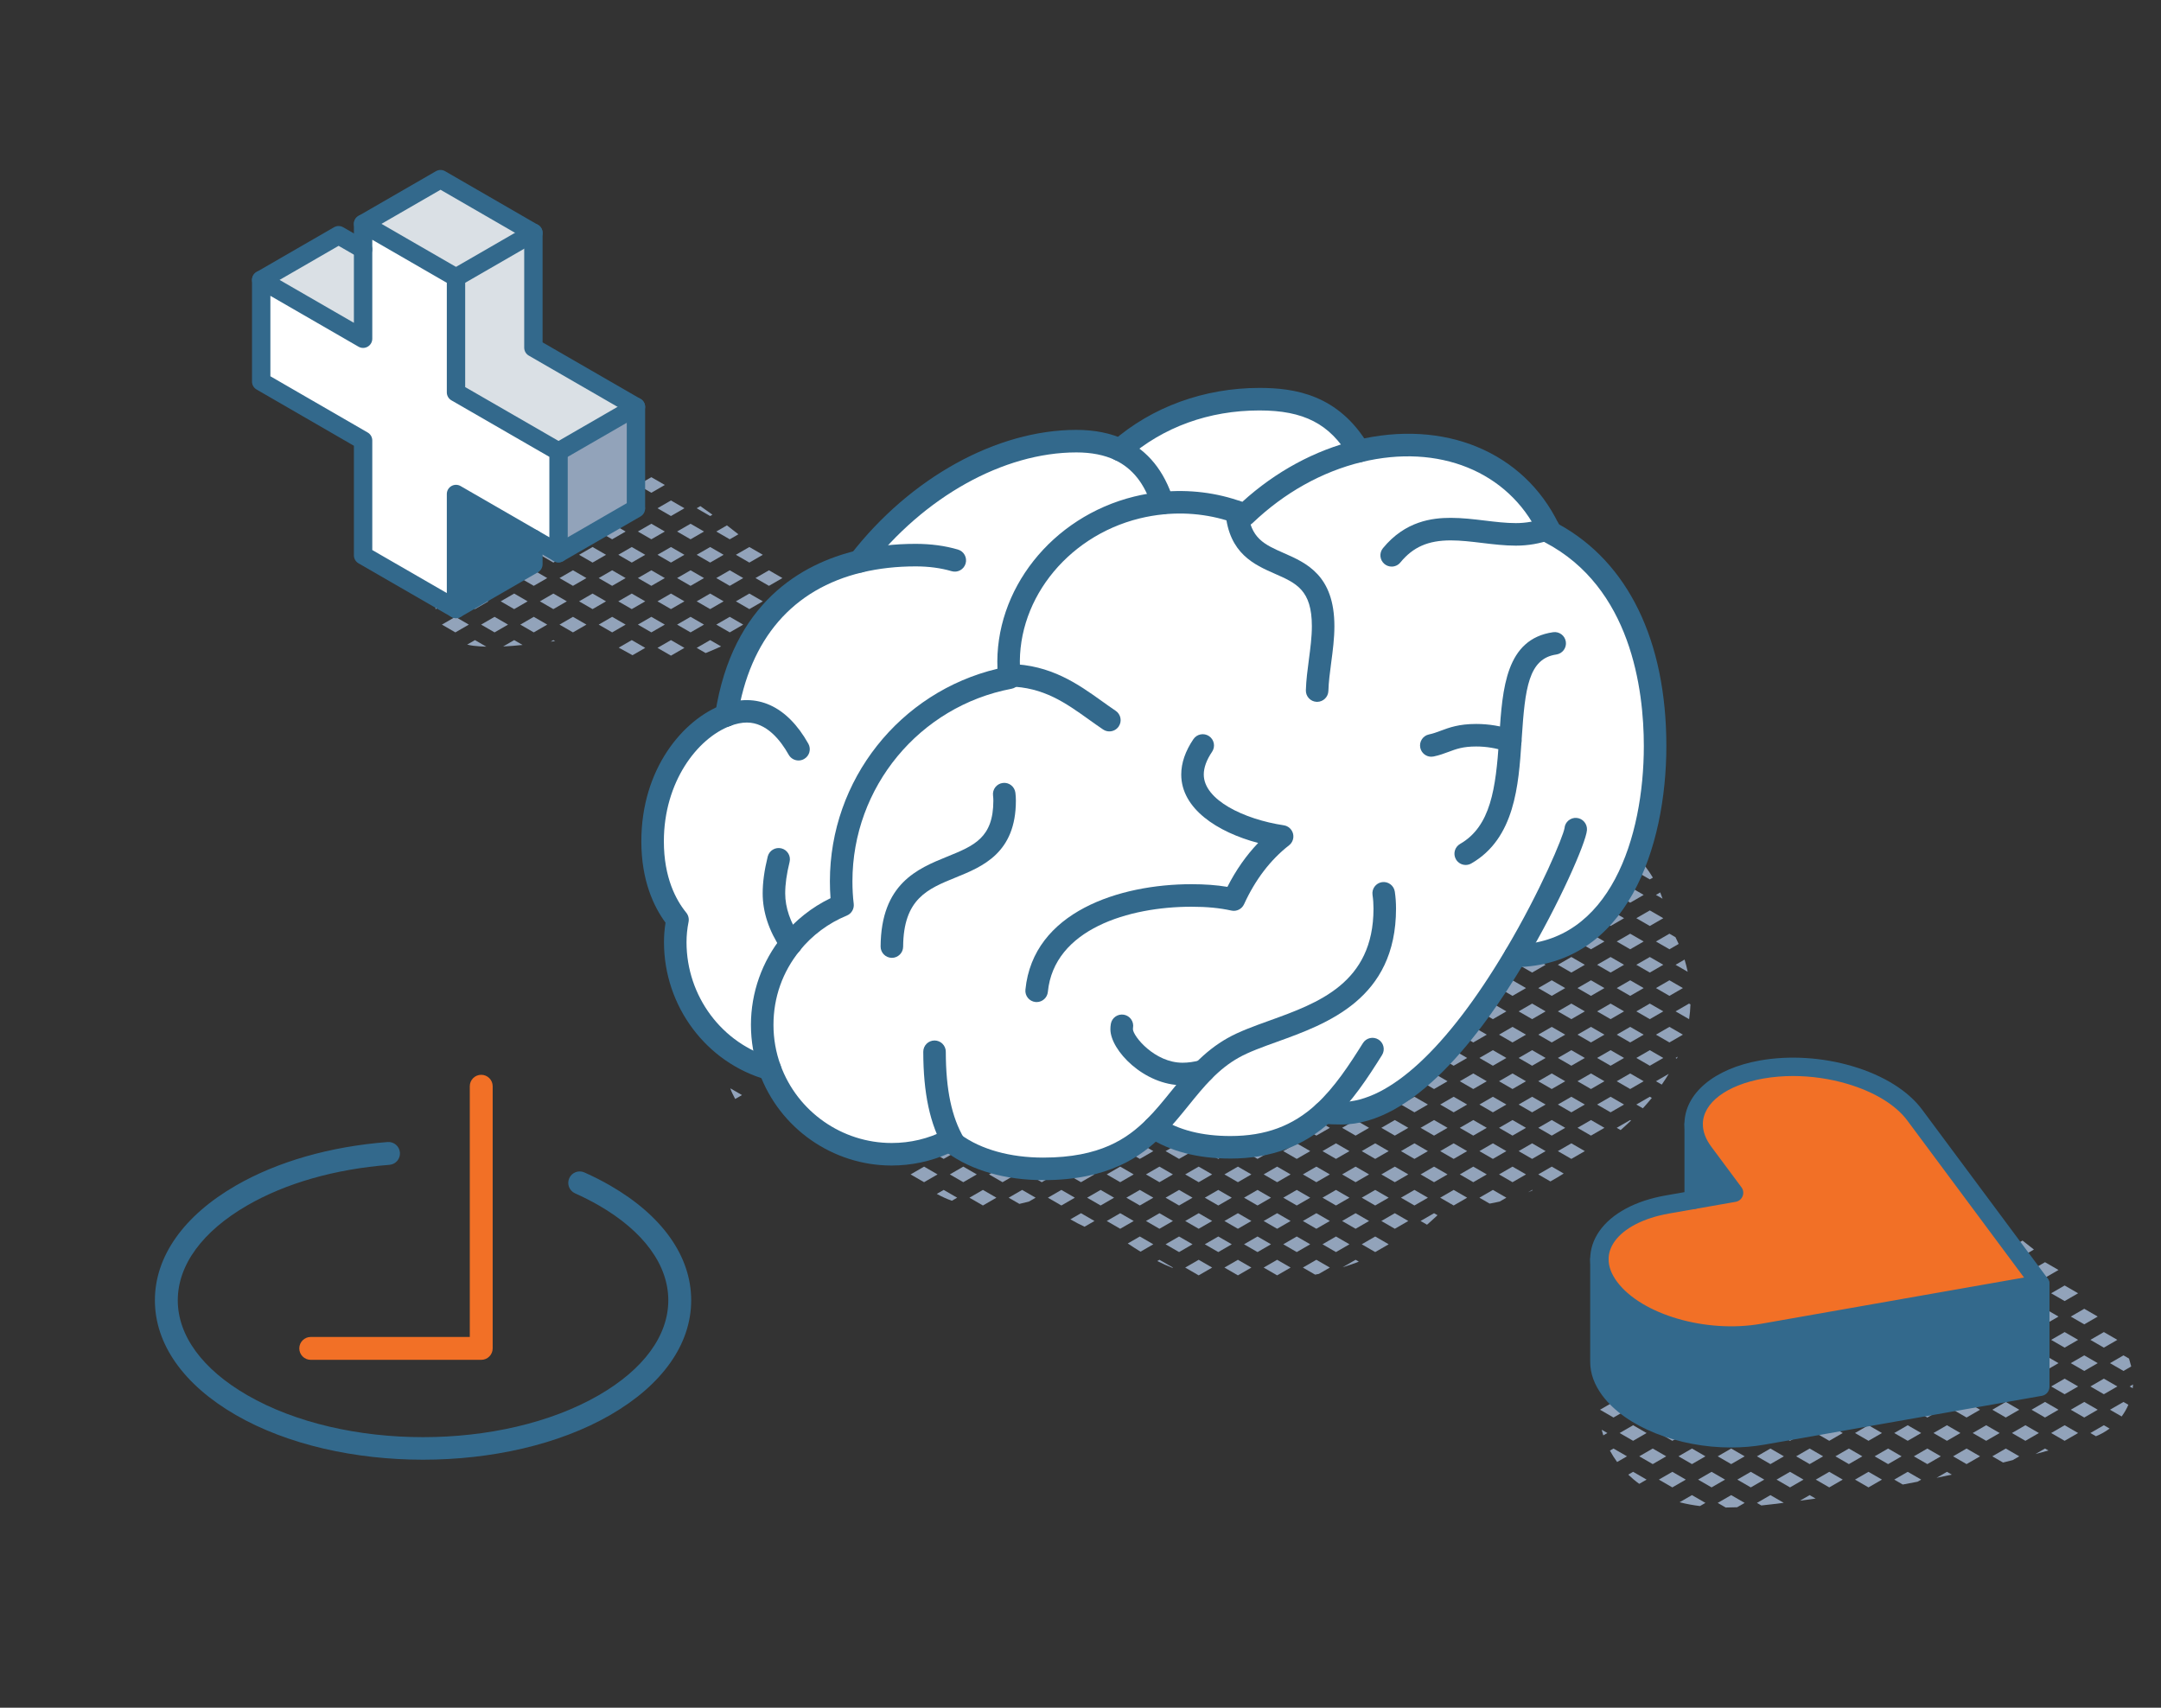 <?xml version="1.0" encoding="UTF-8"?>
<svg id="Layer_1" xmlns="http://www.w3.org/2000/svg" version="1.1" viewBox="0 0 705.109 557.229">
  <rect x="0" y="0" width="705.109" height="557.229" fill="#333333" stroke="none"/>
  <!-- Generator: Adobe Illustrator 29.0.1, SVG Export Plug-In . SVG Version: 2.1.0 Build 192)  -->
  <defs>
    <style>
      .st0 {
        fill: #f27026;
      }

      .st1 {
        fill: #fff;
      }

      .st2 {
        fill: #92a3ba;
      }

      .st3 {
        fill: #dae0e5;
      }

      .st4 {
        fill: #33698c;
      }
    </style>
  </defs>
  <g>
    <path class="st4" d="M138.032,476.299c-22.129.002-44.248-4.862-61.093-14.587-17.024-9.829-26.399-23.12-26.399-37.427s9.376-27.601,26.4-37.429c13.566-7.831,30.697-12.747,49.542-14.215,2.052-.146,3.852,1.377,4.012,3.432.16,2.055-1.376,3.852-3.432,4.012-17.74,1.383-33.781,5.961-46.387,13.24-14.616,8.438-22.666,19.433-22.666,30.961s8.049,22.521,22.665,30.959c31.626,18.264,83.089,18.264,114.72,0,14.616-8.438,22.666-19.433,22.666-30.961s-8.049-22.521-22.665-30.959c-2.432-1.404-5.043-2.732-7.764-3.946-1.882-.84-2.729-3.047-1.888-4.93.841-1.883,3.047-2.73,4.932-1.888,2.955,1.318,5.799,2.763,8.454,4.296,17.024,9.829,26.399,23.12,26.399,37.427s-9.376,27.601-26.4,37.429c-16.842,9.723-38.972,14.585-61.094,14.587Z"/>
    <path class="st0" d="M157.019,443.714h-55.631c-2.062,0-3.734-1.673-3.734-3.734s1.671-3.734,3.734-3.734h51.898v-81.809c0-2.061,1.671-3.734,3.734-3.734s3.734,1.672,3.734,3.734v85.543c0,2.061-1.672,3.734-3.734,3.734Z"/>
  </g>
  <g>
    <path class="st2" d="M252.896,196.214l2.778,1.605c1.111-1.263,1.914-2.516,2.322-3.735l-.704-.406-4.396,2.538v-.002Z"/>
    <polygon class="st2" points="248.9 181.027 244.503 178.489 240.107 181.027 244.503 183.565 248.9 181.027"/>
    <polygon class="st2" points="248.9 196.214 244.503 193.676 240.107 196.214 244.503 198.752 248.9 196.214"/>
    <polygon class="st2" points="246.501 188.621 250.898 191.158 255.294 188.621 250.898 186.083 246.501 188.621"/>
    <path class="st2" d="M251.507,201.622l-.61-.352-4.396,2.538,1.011.584c1.425-.907,2.774-1.835,3.995-2.77Z"/>
    <path class="st2" d="M231.713,168.377l.749-.432c-1.247-.899-2.566-1.837-3.941-2.802l-1.205.695,4.396,2.538h0Z"/>
    <polygon class="st2" points="227.317 181.027 231.713 183.565 236.11 181.027 231.713 178.489 227.317 181.027"/>
    <path class="st2" d="M240.934,174.34c-1.015-.825-2.274-1.805-3.745-2.914l-3.477,2.008,4.396,2.538,2.826-1.633h0Z"/>
    <polygon class="st2" points="236.11 196.214 231.713 193.676 227.317 196.214 231.713 198.752 236.11 196.214"/>
    <polygon class="st2" points="242.505 188.621 238.108 186.083 233.712 188.621 238.108 191.158 242.505 188.621"/>
    <path class="st2" d="M235.283,210.926l-3.569-2.062-4.396,2.538,2.926,1.689c1.637-.661,3.329-1.387,5.04-2.166v.002Z"/>
    <polygon class="st2" points="242.505 203.808 238.108 201.27 233.712 203.808 238.108 206.346 242.505 203.808"/>
    <polygon class="st2" points="218.924 168.377 223.32 165.839 218.924 163.301 214.528 165.839 218.924 168.377"/>
    <polygon class="st2" points="214.528 181.027 218.924 183.565 223.32 181.027 218.924 178.489 214.528 181.027"/>
    <polygon class="st2" points="220.922 173.433 225.319 175.971 229.715 173.433 225.319 170.895 220.922 173.433"/>
    <polygon class="st2" points="214.528 196.214 218.924 198.752 223.32 196.214 218.924 193.676 214.528 196.214"/>
    <polygon class="st2" points="220.922 188.621 225.319 191.158 229.715 188.621 225.319 186.083 220.922 188.621"/>
    <polygon class="st2" points="214.528 211.402 218.924 213.94 223.32 211.402 218.924 208.864 214.528 211.402"/>
    <polygon class="st2" points="229.715 203.808 225.319 201.27 220.922 203.808 225.319 206.346 229.715 203.808"/>
    <path class="st2" d="M206.134,153.189l2.256-1.303c-1.459-.891-2.902-1.757-4.318-2.584l-2.334,1.347,4.396,2.538v.002Z"/>
    <polygon class="st2" points="201.738 165.839 206.134 168.377 210.531 165.839 206.134 163.301 201.738 165.839"/>
    <polygon class="st2" points="212.529 160.783 216.926 158.245 212.529 155.707 208.133 158.245 212.529 160.783"/>
    <polygon class="st2" points="201.738 181.027 206.134 183.565 210.531 181.027 206.134 178.489 201.738 181.027"/>
    <polygon class="st2" points="208.133 173.433 212.529 175.971 216.926 173.433 212.529 170.895 208.133 173.433"/>
    <polygon class="st2" points="201.738 196.214 206.134 198.752 210.531 196.214 206.134 193.676 201.738 196.214"/>
    <polygon class="st2" points="208.133 188.621 212.529 191.158 216.926 188.621 212.529 186.083 208.133 188.621"/>
    <path class="st2" d="M212.529,216.458l.026.014-.026-.014Z"/>
    <path class="st2" d="M206.134,208.864l-4.258,2.458c1.511.799,3.001,1.663,4.506,2.476l4.149-2.396-4.396-2.538h0Z"/>
    <polygon class="st2" points="212.529 201.27 208.133 203.808 212.529 206.346 216.926 203.808 212.529 201.27"/>
    <polygon class="st2" points="188.949 150.651 193.345 153.189 197.741 150.651 193.345 148.114 188.949 150.651"/>
    <polygon class="st2" points="188.949 165.839 193.345 168.377 197.741 165.839 193.345 163.301 188.949 165.839"/>
    <polygon class="st2" points="195.343 158.245 199.74 160.783 204.136 158.245 199.74 155.707 195.343 158.245"/>
    <polygon class="st2" points="188.949 181.027 193.345 183.565 197.741 181.027 193.345 178.489 188.949 181.027"/>
    <polygon class="st2" points="195.343 173.433 199.74 175.971 204.136 173.433 199.74 170.895 195.343 173.433"/>
    <polygon class="st2" points="188.949 196.214 193.345 198.752 197.741 196.214 193.345 193.676 188.949 196.214"/>
    <polygon class="st2" points="195.343 188.621 199.74 191.158 204.136 188.621 199.74 186.083 195.343 188.621"/>
    <polygon class="st2" points="195.343 203.808 199.74 206.346 204.136 203.808 199.74 201.27 195.343 203.808"/>
    <polygon class="st2" points="176.159 150.651 180.555 153.189 184.952 150.651 180.555 148.114 176.159 150.651"/>
    <path class="st2" d="M182.554,143.058l4.396,2.538,4.396-2.538-1.966-1.135c-1.221-.444-2.316-.763-3.249-.931l-3.579,2.066h.002Z"/>
    <polygon class="st2" points="176.159 165.839 180.555 168.377 184.952 165.839 180.555 163.301 176.159 165.839"/>
    <polygon class="st2" points="182.554 158.245 186.95 160.783 191.346 158.245 186.95 155.707 182.554 158.245"/>
    <polygon class="st2" points="176.159 181.027 180.555 183.565 184.952 181.027 180.555 178.489 176.159 181.027"/>
    <polygon class="st2" points="182.554 173.433 186.95 175.971 191.346 173.433 186.95 170.895 182.554 173.433"/>
    <polygon class="st2" points="176.159 196.214 180.555 198.752 184.952 196.214 180.555 193.676 176.159 196.214"/>
    <polygon class="st2" points="182.554 188.621 186.95 191.158 191.346 188.621 186.95 186.083 182.554 188.621"/>
    <path class="st2" d="M179.696,209.36c.48-.058.953-.112,1.429-.168l-.57-.328-.859.496h0Z"/>
    <polygon class="st2" points="182.554 203.808 186.95 206.346 191.346 203.808 186.95 201.27 182.554 203.808"/>
    <polygon class="st2" points="163.369 150.651 167.766 153.189 172.162 150.651 167.766 148.114 163.369 150.651"/>
    <path class="st2" d="M171.725,144.191l2.436,1.407,4.396-2.538-.907-.524c-1.933.462-3.927,1.009-5.925,1.657v-.002Z"/>
    <polygon class="st2" points="163.369 165.839 167.766 168.377 172.162 165.839 167.766 163.301 163.369 165.839"/>
    <polygon class="st2" points="169.764 158.245 174.161 160.783 178.557 158.245 174.161 155.707 169.764 158.245"/>
    <polygon class="st2" points="163.369 181.027 167.766 183.565 172.162 181.027 167.766 178.489 163.369 181.027"/>
    <polygon class="st2" points="169.764 173.433 174.161 175.971 178.557 173.433 174.161 170.895 169.764 173.433"/>
    <polygon class="st2" points="163.369 196.214 167.766 198.752 172.162 196.214 167.766 193.676 163.369 196.214"/>
    <polygon class="st2" points="169.764 188.621 174.161 191.158 178.557 188.621 174.161 186.083 169.764 188.621"/>
    <path class="st2" d="M167.766,208.864l-3.603,2.08c2.106-.102,4.227-.276,6.347-.498l-2.744-1.583Z"/>
    <polygon class="st2" points="169.764 203.808 174.161 206.346 178.557 203.808 174.161 201.27 169.764 203.808"/>
    <path class="st2" d="M156.537,152.288l2.836-1.637-.458-.264c-.829.6-1.629,1.227-2.378,1.9Z"/>
    <polygon class="st2" points="154.976 168.377 159.373 165.839 154.976 163.301 150.58 165.839 154.976 168.377"/>
    <polygon class="st2" points="156.975 158.245 161.371 160.783 165.767 158.245 161.371 155.707 156.975 158.245"/>
    <polygon class="st2" points="150.58 181.027 154.976 183.565 159.373 181.027 154.976 178.489 150.58 181.027"/>
    <polygon class="st2" points="156.975 173.433 161.371 175.971 165.767 173.433 161.371 170.895 156.975 173.433"/>
    <polygon class="st2" points="154.976 198.752 159.373 196.214 154.976 193.676 150.58 196.214 154.976 198.752"/>
    <polygon class="st2" points="156.975 188.621 161.371 191.158 165.767 188.621 161.371 186.083 156.975 188.621"/>
    <path class="st2" d="M154.976,208.864l-2.542,1.467c.654.158,1.325.296,2.036.382,1.383.168,2.796.25,4.221.296l-3.715-2.144h0Z"/>
    <polygon class="st2" points="165.767 203.808 161.371 201.27 156.975 203.808 161.371 206.346 165.767 203.808"/>
    <path class="st2" d="M151.625,158.495c-.122.236-.246.496-.368.745l1.721-.993-.901-.52c-.15.258-.314.504-.452.769v-.002Z"/>
    <path class="st2" d="M145.74,181.514l.843-.488-.831-.48c-.01.326-.01.645-.012.965v.002Z"/>
    <path class="st2" d="M146.917,171.856c-.208.937-.402,1.88-.562,2.83l2.226,1.285,4.396-2.538-4.396-2.538-1.665.961Z"/>
    <path class="st2" d="M142.113,198.71l.074.042,4.396-2.538-3.857-2.226c-.516,1.543-.719,3.139-.614,4.722h0Z"/>
    <path class="st2" d="M148.581,191.158l4.396-2.538-4.396-2.538-2.256,1.301c.07.312.13.629.214.929-.386.334-.719.695-1.055,1.057l3.098,1.789h0Z"/>
    <polygon class="st2" points="144.185 203.808 148.581 206.346 152.978 203.808 148.581 201.27 144.185 203.808"/>
    <polygon class="st1" points="85.225 91.334 85.225 124.505 118.474 143.723 118.474 181.211 148.785 198.706 148.785 161.197 182.246 180.509 182.246 147.338 148.785 128.034 148.785 90.547 118.474 73.041 118.474 110.528 85.225 91.334"/>
    <polygon class="st3" points="85.225 91.334 118.474 110.528 118.474 81.362 110.481 76.75 85.225 91.334"/>
    <polygon class="st3" points="118.474 73.041 148.785 90.547 174.042 75.962 143.737 58.459 118.474 73.041"/>
    <polygon class="st4" points="148.785 161.197 148.785 198.706 174.042 184.124 174.042 175.781 148.785 161.197"/>
    <polygon class="st3" points="148.785 90.547 148.785 128.034 182.246 147.338 207.501 132.754 174.042 113.442 174.042 75.962 148.785 90.547"/>
    <polygon class="st2" points="182.246 147.338 182.246 180.509 207.501 165.925 207.501 132.754 182.246 147.338"/>
    <path class="st4" d="M148.787,201.706c-.518,0-1.035-.134-1.501-.402l-30.313-17.498c-.927-.536-1.499-1.525-1.499-2.596v-35.759l-31.752-18.353c-.927-.536-1.497-1.525-1.497-2.596v-33.169c0-1.071.572-2.06,1.499-2.596.929-.538,2.068-.538,2.998,0l28.752,16.598v-32.296c0-1.071.572-2.06,1.499-2.596.929-.538,2.068-.536,2.998,0l30.313,17.504c.927.536,1.499,1.525,1.499,2.596v35.757l31.96,18.439c.927.536,1.499,1.525,1.499,2.596v33.171c0,1.071-.572,2.06-1.499,2.596-.929.538-2.068.536-2.998,0l-28.962-16.718v32.32c0,1.071-.572,2.06-1.499,2.596-.464.268-.981.402-1.497.402v.004ZM121.472,179.478l24.318,14.037v-32.32c0-1.071.572-2.06,1.499-2.596.929-.538,2.068-.536,2.998,0l28.962,16.718v-26.249l-31.96-18.439c-.927-.536-1.499-1.525-1.499-2.596v-35.757l-24.318-14.043v32.294c0,1.071-.572,2.06-1.499,2.596-.929.538-2.068.538-2.998,0l-28.752-16.598v26.249l31.752,18.353c.927.536,1.497,1.525,1.497,2.596v35.757-.002Z"/>
    <path class="st4" d="M182.248,150.336c-1.035,0-2.044-.538-2.598-1.499-.827-1.433-.338-3.267,1.097-4.095l25.257-14.584c1.433-.829,3.267-.338,4.095,1.097.827,1.433.338,3.267-1.097,4.095l-25.257,14.584c-.472.274-.987.404-1.497.404v-.002Z"/>
    <path class="st4" d="M182.248,183.507c-1.035,0-2.044-.538-2.598-1.501-.827-1.433-.338-3.267,1.097-4.095l23.759-13.719v-29.708l-31.962-18.447c-.927-.536-1.499-1.525-1.499-2.596v-35.749l-27.306-15.773-23.765,13.719c-1.433.825-3.267.338-4.095-1.097s-.338-3.265,1.097-4.095l25.263-14.584c.929-.536,2.072-.536,2.998,0l30.303,17.504c.927.536,1.499,1.525,1.499,2.596v35.749l31.962,18.447c.927.536,1.499,1.525,1.499,2.596v33.171c0,1.071-.572,2.06-1.499,2.596l-25.257,14.584c-.472.274-.987.404-1.497.404v-.002Z"/>
    <path class="st4" d="M85.227,94.331c-1.035,0-2.042-.538-2.598-1.499-.827-1.433-.338-3.267,1.097-4.095l25.257-14.584c.929-.538,2.068-.536,2.998,0l7.992,4.612c1.433.827,1.924,2.662,1.097,4.095-.827,1.437-2.664,1.922-4.095,1.099l-6.493-3.747-23.759,13.719c-.472.274-.987.404-1.497.404v-.004Z"/>
    <path class="st4" d="M148.787,201.706c-1.035,0-2.042-.538-2.596-1.499-.827-1.433-.338-3.267,1.097-4.095l23.756-13.719v-6.613c0-1.657,1.343-2.998,2.998-2.998s2.998,1.341,2.998,2.998v8.343c0,1.071-.572,2.06-1.499,2.596l-25.255,14.584c-.472.274-.989.402-1.497.402h-.002Z"/>
    <path class="st4" d="M148.789,93.544c-1.035,0-2.044-.538-2.598-1.501-.827-1.433-.338-3.267,1.097-4.095l25.255-14.584c1.433-.827,3.267-.34,4.095,1.097.827,1.433.338,3.267-1.097,4.095l-25.255,14.584c-.472.274-.987.404-1.497.404h0Z"/>
  </g>
  <path class="st2" d="M242.101,342.115l-.02-.012c-.023.019-.043.042-.066.061l.086-.05h0Z"/>
  <path class="st2" d="M238.933,356.707l.95,1.888,2.217-1.28-3.804-2.196c.175.534.374,1.066.636,1.588h0Z"/>
  <g>
    <path class="st2" d="M438.075,413.514c1.532-.491,3.064-.98,4.567-1.551.242-.092.477-.2.718-.293l-1.046-.604-4.239,2.447h0Z"/>
    <path class="st2" d="M425.114,413.607l3.991,2.304c.412-.088.829-.15,1.239-.243l3.57-2.061-4.4-2.54-4.4,2.54h0Z"/>
    <polygon class="st2" points="412.314 413.607 416.714 416.148 421.114 413.607 416.714 411.067 412.314 413.607"/>
    <polygon class="st2" points="399.514 413.607 403.914 416.148 408.314 413.607 403.914 411.067 399.514 413.607"/>
    <polygon class="st2" points="391.114 411.067 386.714 413.607 391.114 416.148 395.514 413.607 391.114 411.067"/>
    <path class="st2" d="M382.714,413.607l-4.4-2.54-.713.412c1.602.812,3.256,1.548,4.952,2.221l.161-.093Z"/>
    <path class="st2" d="M550.679,317.097c-.285-1.347-.616-2.68-1.021-3.989l-2.944,1.7,3.965,2.289Z"/>
    <path class="st2" d="M551.114,332.548l.025-.015c.243-1.574.375-3.177.439-4.798l-.464-.268-4.4,2.54,4.4,2.54h0Z"/>
    <path class="st2" d="M546.714,345.207l.401.232c.102-.216.215-.427.314-.645l-.716.413h.001Z"/>
    <path class="st2" d="M539.318,286.368c-.751-1.266-1.584-2.481-2.478-3.65l-2.926,1.69,4.4,2.54,1.004-.58h0Z"/>
    <polygon class="st2" points="533.914 299.607 538.314 302.148 542.714 299.607 538.314 297.067 533.914 299.607"/>
    <path class="st2" d="M541.719,291.196l-1.405.811,2.159,1.246c-.233-.693-.479-1.381-.754-2.058h0Z"/>
    <polygon class="st2" points="533.914 314.807 538.314 317.348 542.714 314.807 538.314 312.267 533.914 314.807"/>
    <path class="st2" d="M544.714,309.748l3.016-1.741c-.327-.742-.677-1.473-1.041-2.199l-1.975-1.14-4.4,2.54,4.4,2.54Z"/>
    <polygon class="st2" points="542.714 330.007 538.314 327.467 533.914 330.007 538.314 332.548 542.714 330.007"/>
    <polygon class="st2" points="549.114 322.407 544.714 319.867 540.314 322.407 544.714 324.948 549.114 322.407"/>
    <polygon class="st2" points="538.314 342.667 533.914 345.207 538.314 347.748 542.714 345.207 538.314 342.667"/>
    <polygon class="st2" points="544.714 335.067 540.314 337.607 544.714 340.148 549.114 337.607 544.714 335.067"/>
    <path class="st2" d="M538.314,357.867l-4.4,2.54,2.133,1.231c1.005-1.105,1.988-2.23,2.929-3.39l-.661-.382h-.001Z"/>
    <path class="st2" d="M544.488,350.397l-4.175,2.41,1.901,1.097c.793-1.149,1.561-2.313,2.274-3.508h0Z"/>
    <polygon class="st2" points="525.514 286.948 529.914 284.407 525.514 281.867 521.114 284.407 525.514 286.948"/>
    <path class="st2" d="M533.204,278.603c-1.109-1.088-2.278-2.111-3.505-3.057l-2.185,1.262,4.4,2.54,1.29-.745Z"/>
    <polygon class="st2" points="521.114 299.607 525.514 302.148 529.914 299.607 525.514 297.067 521.114 299.607"/>
    <polygon class="st2" points="531.914 289.467 527.514 292.007 531.914 294.548 536.314 292.007 531.914 289.467"/>
    <polygon class="st2" points="521.114 314.807 525.514 317.348 529.914 314.807 525.514 312.267 521.114 314.807"/>
    <polygon class="st2" points="527.514 307.207 531.914 309.748 536.314 307.207 531.914 304.667 527.514 307.207"/>
    <polygon class="st2" points="525.514 327.467 521.114 330.007 525.514 332.548 529.914 330.007 525.514 327.467"/>
    <polygon class="st2" points="536.314 322.407 531.914 319.867 527.514 322.407 531.914 324.948 536.314 322.407"/>
    <polygon class="st2" points="529.914 345.207 525.514 342.667 521.114 345.207 525.514 347.748 529.914 345.207"/>
    <polygon class="st2" points="531.914 335.067 527.514 337.607 531.914 340.148 536.314 337.607 531.914 335.067"/>
    <polygon class="st2" points="529.914 360.407 525.514 357.867 521.114 360.407 525.514 362.948 529.914 360.407"/>
    <polygon class="st2" points="531.914 350.267 527.514 352.807 531.914 355.348 536.314 352.807 531.914 350.267"/>
    <path class="st2" d="M532.185,365.624l-.272-.157-4.4,2.54,1.278.738c1.15-1.009,2.284-2.048,3.394-3.121h0Z"/>
    <path class="st2" d="M517.114,269.207l-.063-.036c-2.194-.604-4.443-.991-6.72-1.129l-2.018,1.165,4.4,2.54,4.4-2.54h.001Z"/>
    <polygon class="st2" points="508.314 284.407 512.714 286.948 517.114 284.407 512.714 281.867 508.314 284.407"/>
    <polygon class="st2" points="519.114 279.348 523.514 276.807 519.114 274.267 514.714 276.807 519.114 279.348"/>
    <polygon class="st2" points="508.314 299.607 512.714 302.148 517.114 299.607 512.714 297.067 508.314 299.607"/>
    <polygon class="st2" points="514.714 292.007 519.114 294.548 523.514 292.007 519.114 289.467 514.714 292.007"/>
    <polygon class="st2" points="508.314 314.807 512.714 317.348 517.114 314.807 512.714 312.267 508.314 314.807"/>
    <polygon class="st2" points="514.714 307.207 519.114 309.748 523.514 307.207 519.114 304.667 514.714 307.207"/>
    <polygon class="st2" points="517.114 330.007 512.714 327.467 508.314 330.007 512.714 332.548 517.114 330.007"/>
    <polygon class="st2" points="523.514 322.407 519.114 319.867 514.714 322.407 519.114 324.948 523.514 322.407"/>
    <polygon class="st2" points="517.114 345.207 512.714 342.667 508.314 345.207 512.714 347.748 517.114 345.207"/>
    <polygon class="st2" points="523.514 337.607 519.114 335.067 514.714 337.607 519.114 340.148 523.514 337.607"/>
    <polygon class="st2" points="517.114 360.407 512.714 357.867 508.314 360.407 512.714 362.948 517.114 360.407"/>
    <polygon class="st2" points="523.514 352.807 519.114 350.267 514.714 352.807 519.114 355.348 523.514 352.807"/>
    <polygon class="st2" points="512.714 373.067 508.314 375.607 512.714 378.148 517.114 375.607 512.714 373.067"/>
    <polygon class="st2" points="523.514 368.007 519.114 365.467 514.714 368.007 519.114 370.548 523.514 368.007"/>
    <path class="st2" d="M504.314,269.207l-1.271-.734c-1.639.296-3.275.723-4.895,1.309-.316.114-.626.273-.94.403l2.707,1.563,4.4-2.54h0Z"/>
    <polygon class="st2" points="495.514 284.407 499.914 286.948 504.314 284.407 499.914 281.867 495.514 284.407"/>
    <polygon class="st2" points="506.314 279.348 510.714 276.807 506.314 274.267 501.914 276.807 506.314 279.348"/>
    <polygon class="st2" points="495.514 299.607 499.914 302.148 504.314 299.607 499.914 297.067 495.514 299.607"/>
    <polygon class="st2" points="501.914 292.007 506.314 294.548 510.714 292.007 506.314 289.467 501.914 292.007"/>
    <polygon class="st2" points="495.514 314.807 499.914 317.348 504.314 314.807 499.914 312.267 495.514 314.807"/>
    <polygon class="st2" points="501.914 307.207 506.314 309.748 510.714 307.207 506.314 304.667 501.914 307.207"/>
    <polygon class="st2" points="504.314 330.007 499.914 327.467 495.514 330.007 499.914 332.548 504.314 330.007"/>
    <polygon class="st2" points="501.914 322.407 506.314 324.948 510.714 322.407 506.314 319.867 501.914 322.407"/>
    <polygon class="st2" points="504.314 345.207 499.914 342.667 495.514 345.207 499.914 347.748 504.314 345.207"/>
    <polygon class="st2" points="510.714 337.607 506.314 335.067 501.914 337.607 506.314 340.148 510.714 337.607"/>
    <polygon class="st2" points="504.314 360.407 499.914 357.867 495.514 360.407 499.914 362.948 504.314 360.407"/>
    <polygon class="st2" points="510.714 352.807 506.314 350.267 501.914 352.807 506.314 355.348 510.714 352.807"/>
    <polygon class="st2" points="499.914 373.067 495.514 375.607 499.914 378.148 504.314 375.607 499.914 373.067"/>
    <polygon class="st2" points="510.714 368.007 506.314 365.467 501.914 368.007 506.314 370.548 510.714 368.007"/>
    <path class="st2" d="M498.541,389.06c.528-.22,1.058-.439,1.58-.673l-.208-.12-1.373.793h0Z"/>
    <path class="st2" d="M510.22,382.922l-3.907-2.255-4.4,2.54,3.967,2.29c1.468-.814,2.913-1.676,4.339-2.575h0Z"/>
    <path class="st2" d="M487.201,271.697c-.065-.003-.131-.009-.195-.012l.108.062.088-.05h0Z"/>
    <polygon class="st2" points="482.714 284.407 487.114 286.948 491.514 284.407 487.114 281.867 482.714 284.407"/>
    <polygon class="st2" points="497.914 276.807 493.514 274.267 489.114 276.807 493.514 279.348 497.914 276.807"/>
    <polygon class="st2" points="482.714 299.607 487.114 302.148 491.514 299.607 487.114 297.067 482.714 299.607"/>
    <polygon class="st2" points="489.114 292.007 493.514 294.548 497.914 292.007 493.514 289.467 489.114 292.007"/>
    <polygon class="st2" points="482.714 314.807 487.114 317.348 491.514 314.807 487.114 312.267 482.714 314.807"/>
    <polygon class="st2" points="489.114 307.207 493.514 309.748 497.914 307.207 493.514 304.667 489.114 307.207"/>
    <polygon class="st2" points="487.114 327.467 482.714 330.007 487.114 332.548 491.514 330.007 487.114 327.467"/>
    <polygon class="st2" points="489.114 322.407 493.514 324.948 497.914 322.407 493.514 319.867 489.114 322.407"/>
    <polygon class="st2" points="491.514 345.207 487.114 342.667 482.714 345.207 487.114 347.748 491.514 345.207"/>
    <polygon class="st2" points="497.914 337.607 493.514 335.067 489.114 337.607 493.514 340.148 497.914 337.607"/>
    <polygon class="st2" points="491.514 360.407 487.114 357.867 482.714 360.407 487.114 362.948 491.514 360.407"/>
    <polygon class="st2" points="497.914 352.807 493.514 350.267 489.114 352.807 493.514 355.348 497.914 352.807"/>
    <polygon class="st2" points="491.514 375.607 487.114 373.067 482.714 375.607 487.114 378.148 491.514 375.607"/>
    <polygon class="st2" points="497.914 368.007 493.514 365.467 489.114 368.007 493.514 370.548 497.914 368.007"/>
    <path class="st2" d="M487.114,388.267l-4.4,2.54,3.334,1.925c1.109-.19,2.206-.413,3.291-.669l2.175-1.256-4.4-2.54h0Z"/>
    <polygon class="st2" points="493.514 380.667 489.114 383.207 493.514 385.748 497.914 383.207 493.514 380.667"/>
    <polygon class="st2" points="474.314 286.948 478.714 284.407 474.314 281.867 469.914 284.407 474.314 286.948"/>
    <polygon class="st2" points="485.114 276.807 480.714 274.267 476.314 276.807 480.714 279.348 485.114 276.807"/>
    <polygon class="st2" points="469.914 299.607 474.314 302.148 478.714 299.607 474.314 297.067 469.914 299.607"/>
    <polygon class="st2" points="476.314 292.007 480.714 294.548 485.114 292.007 480.714 289.467 476.314 292.007"/>
    <path class="st2" d="M474.314,317.348l4.4-2.54-2.339-1.35c-.913,1.153-1.916,2.268-3.013,3.341l.951.549h.001Z"/>
    <polygon class="st2" points="476.314 307.207 480.714 309.748 485.114 307.207 480.714 304.667 476.314 307.207"/>
    <polygon class="st2" points="474.314 332.548 478.714 330.007 474.314 327.467 469.914 330.007 474.314 332.548"/>
    <polygon class="st2" points="476.314 322.407 480.714 324.948 485.114 322.407 480.714 319.867 476.314 322.407"/>
    <polygon class="st2" points="469.914 345.207 474.314 347.748 478.714 345.207 474.314 342.667 469.914 345.207"/>
    <polygon class="st2" points="480.714 340.148 485.114 337.607 480.714 335.067 476.314 337.607 480.714 340.148"/>
    <polygon class="st2" points="478.714 360.407 474.314 357.867 469.914 360.407 474.314 362.948 478.714 360.407"/>
    <polygon class="st2" points="476.314 352.807 480.714 355.348 485.114 352.807 480.714 350.267 476.314 352.807"/>
    <polygon class="st2" points="478.714 375.607 474.314 373.067 469.914 375.607 474.314 378.148 478.714 375.607"/>
    <polygon class="st2" points="485.114 368.007 480.714 365.467 476.314 368.007 480.714 370.548 485.114 368.007"/>
    <path class="st2" d="M474.314,393.348l4.4-2.54-4.4-2.54-4.4,2.54,3.692,2.131c.115-.068.23-.152.346-.216-.143.096-.224.181-.273.258l.635.366h0Z"/>
    <polygon class="st2" points="485.114 383.207 480.714 380.667 476.314 383.207 480.714 385.748 485.114 383.207"/>
    <path class="st2" d="M465.914,284.407l-4.4-2.54-3.286,1.897c-.178.327-.35.657-.512.992l3.797,2.192,4.4-2.54h0Z"/>
    <path class="st2" d="M472.314,276.807l-4.196-2.422c-1.529.651-2.969,1.536-4.292,2.603l4.088,2.36,4.4-2.54h0Z"/>
    <polygon class="st2" points="457.114 299.607 461.514 302.148 465.914 299.607 461.514 297.067 457.114 299.607"/>
    <polygon class="st2" points="463.514 292.007 467.914 294.548 472.314 292.007 467.914 289.467 463.514 292.007"/>
    <path class="st2" d="M472.314,307.207l-4.4-2.54-3.745,2.162c.094.044.179.094.275.137,1.692.757,3.427,1.315,5.177,1.797l2.694-1.555h0Z"/>
    <polygon class="st2" points="461.514 332.548 465.914 330.007 461.514 327.467 457.114 330.007 461.514 332.548"/>
    <path class="st2" d="M472.314,322.407l-3.347-1.933c-1.366.978-2.803,1.836-4.295,2.601l3.242,1.872,4.4-2.54Z"/>
    <polygon class="st2" points="461.514 347.748 465.914 345.207 461.514 342.667 457.114 345.207 461.514 347.748"/>
    <polygon class="st2" points="467.914 340.148 472.314 337.607 467.914 335.067 463.514 337.607 467.914 340.148"/>
    <polygon class="st2" points="457.114 360.407 461.514 362.948 465.914 360.407 461.514 357.867 457.114 360.407"/>
    <polygon class="st2" points="467.914 355.348 472.314 352.807 467.914 350.267 463.514 352.807 467.914 355.348"/>
    <polygon class="st2" points="465.914 375.607 461.514 373.067 457.114 375.607 461.514 378.148 465.914 375.607"/>
    <polygon class="st2" points="472.314 368.007 467.914 365.467 463.514 368.007 467.914 370.548 472.314 368.007"/>
    <polygon class="st2" points="465.914 390.807 461.514 388.267 457.114 390.807 461.514 393.348 465.914 390.807"/>
    <polygon class="st2" points="467.914 380.667 463.514 383.207 467.914 385.748 472.314 383.207 467.914 380.667"/>
    <path class="st2" d="M469.047,396.521l-1.133-.654-4.4,2.54,2.108,1.217c1.118-.952,2.261-2.035,3.425-3.103h0Z"/>
    <path class="st2" d="M455.959,289.955c-.289,1.439-.41,2.887-.355,4.31l3.91-2.257-3.555-2.052h0Z"/>
    <polygon class="st2" points="448.714 332.548 453.114 330.007 448.714 327.467 444.314 330.007 448.714 332.548"/>
    <polygon class="st2" points="444.314 345.207 448.714 347.748 453.114 345.207 448.714 342.667 444.314 345.207"/>
    <polygon class="st2" points="455.114 340.148 459.514 337.607 455.114 335.067 450.714 337.607 455.114 340.148"/>
    <polygon class="st2" points="444.314 360.407 448.714 362.948 453.114 360.407 448.714 357.867 444.314 360.407"/>
    <polygon class="st2" points="450.714 352.807 455.114 355.348 459.514 352.807 455.114 350.267 450.714 352.807"/>
    <polygon class="st2" points="453.114 375.607 448.714 373.067 444.314 375.607 448.714 378.148 453.114 375.607"/>
    <polygon class="st2" points="450.714 368.007 455.114 370.548 459.514 368.007 455.114 365.467 450.714 368.007"/>
    <polygon class="st2" points="453.114 390.807 448.714 388.267 444.314 390.807 448.714 393.348 453.114 390.807"/>
    <polygon class="st2" points="459.514 383.207 455.114 380.667 450.714 383.207 455.114 385.748 459.514 383.207"/>
    <polygon class="st2" points="448.714 408.548 453.114 406.007 448.714 403.467 444.314 406.007 448.714 408.548"/>
    <polygon class="st2" points="459.514 398.407 455.114 395.867 450.714 398.407 455.114 400.948 459.514 398.407"/>
    <polygon class="st2" points="435.914 332.548 440.314 330.007 435.914 327.467 431.514 330.007 435.914 332.548"/>
    <path class="st2" d="M446.714,322.407l-2.295-1.325c-.902-.341-1.817-.639-2.748-.845l-3.758,2.17,4.4,2.54,4.4-2.54h.001Z"/>
    <polygon class="st2" points="431.514 345.207 435.914 347.748 440.314 345.207 435.914 342.667 431.514 345.207"/>
    <polygon class="st2" points="437.914 337.607 442.314 340.148 446.714 337.607 442.314 335.067 437.914 337.607"/>
    <polygon class="st2" points="431.514 360.407 435.914 362.948 440.314 360.407 435.914 357.867 431.514 360.407"/>
    <polygon class="st2" points="437.914 352.807 442.314 355.348 446.714 352.807 442.314 350.267 437.914 352.807"/>
    <polygon class="st2" points="440.314 375.607 435.914 373.067 431.514 375.607 435.914 378.148 440.314 375.607"/>
    <polygon class="st2" points="437.914 368.007 442.314 370.548 446.714 368.007 442.314 365.467 437.914 368.007"/>
    <polygon class="st2" points="440.314 390.807 435.914 388.267 431.514 390.807 435.914 393.348 440.314 390.807"/>
    <polygon class="st2" points="446.714 383.207 442.314 380.667 437.914 383.207 442.314 385.748 446.714 383.207"/>
    <polygon class="st2" points="435.914 403.467 431.514 406.007 435.914 408.548 440.314 406.007 435.914 403.467"/>
    <polygon class="st2" points="442.314 395.867 437.914 398.407 442.314 400.948 446.714 398.407 442.314 395.867"/>
    <path class="st2" d="M427.514,330.007l-2.969-1.714c-.65,1.391-1.177,2.781-1.59,4.162l.159.092,4.4-2.54h0Z"/>
    <path class="st2" d="M433.914,322.407l-2.3-1.328c-1.449.65-2.792,1.576-3.99,2.777l1.89,1.091,4.4-2.54h0Z"/>
    <path class="st2" d="M423.114,347.748l4.4-2.54-4.4-2.54-1.075.62c.204,1.518.537,3.001,1.018,4.428l.056.033h0Z"/>
    <polygon class="st2" points="425.114 337.607 429.514 340.148 433.914 337.607 429.514 335.067 425.114 337.607"/>
    <path class="st2" d="M427.514,360.407l-3.296-1.903c-1.604.486-3.211.991-4.824,1.51l-.68.393,4.4,2.54,4.4-2.54Z"/>
    <path class="st2" d="M425.723,353.159l3.791,2.189,4.4-2.54-4.4-2.54-4.13,2.384c.107.173.228.337.339.507h0Z"/>
    <polygon class="st2" points="418.714 375.607 423.114 378.148 427.514 375.607 423.114 373.067 418.714 375.607"/>
    <polygon class="st2" points="429.514 370.548 433.914 368.007 429.514 365.467 425.114 368.007 429.514 370.548"/>
    <polygon class="st2" points="427.514 390.807 423.114 388.267 418.714 390.807 423.114 393.348 427.514 390.807"/>
    <polygon class="st2" points="425.114 383.207 429.514 385.748 433.914 383.207 429.514 380.667 425.114 383.207"/>
    <polygon class="st2" points="423.114 403.467 418.714 406.007 423.114 408.548 427.514 406.007 423.114 403.467"/>
    <polygon class="st2" points="433.914 398.407 429.514 395.867 425.114 398.407 429.514 400.948 433.914 398.407"/>
    <polygon class="st2" points="410.314 378.148 414.714 375.607 410.314 373.067 405.914 375.607 410.314 378.148"/>
    <polygon class="st2" points="421.114 368.007 416.714 365.467 412.314 368.007 416.714 370.548 421.114 368.007"/>
    <polygon class="st2" points="414.714 390.807 410.314 388.267 405.914 390.807 410.314 393.348 414.714 390.807"/>
    <polygon class="st2" points="412.314 383.207 416.714 385.748 421.114 383.207 416.714 380.667 412.314 383.207"/>
    <polygon class="st2" points="410.314 403.467 405.914 406.007 410.314 408.548 414.714 406.007 410.314 403.467"/>
    <polygon class="st2" points="421.114 398.407 416.714 395.867 412.314 398.407 416.714 400.948 421.114 398.407"/>
    <polygon class="st2" points="397.514 378.148 401.914 375.607 397.514 373.067 393.114 375.607 397.514 378.148"/>
    <polygon class="st2" points="408.314 368.007 403.914 365.467 399.514 368.007 403.914 370.548 408.314 368.007"/>
    <polygon class="st2" points="393.114 390.807 397.514 393.348 401.914 390.807 397.514 388.267 393.114 390.807"/>
    <polygon class="st2" points="408.314 383.207 403.914 380.667 399.514 383.207 403.914 385.748 408.314 383.207"/>
    <polygon class="st2" points="397.514 403.467 393.114 406.007 397.514 408.548 401.914 406.007 397.514 403.467"/>
    <polygon class="st2" points="408.314 398.407 403.914 395.867 399.514 398.407 403.914 400.948 408.314 398.407"/>
    <polygon class="st2" points="380.314 375.607 384.714 378.148 389.114 375.607 384.714 373.067 380.314 375.607"/>
    <path class="st2" d="M391.114,370.548l4.4-2.54-.749-.432c-2.308.479-4.631.837-6.965,1.059l3.313,1.913h.001Z"/>
    <polygon class="st2" points="384.714 388.267 380.314 390.807 384.714 393.348 389.114 390.807 384.714 388.267"/>
    <polygon class="st2" points="386.714 383.207 391.114 385.748 395.514 383.207 391.114 380.667 386.714 383.207"/>
    <polygon class="st2" points="389.114 406.007 384.714 403.467 380.314 406.007 384.714 408.548 389.114 406.007"/>
    <polygon class="st2" points="391.114 395.867 386.714 398.407 391.114 400.948 395.514 398.407 391.114 395.867"/>
    <polygon class="st2" points="367.514 375.607 371.914 378.148 376.314 375.607 371.914 373.067 367.514 375.607"/>
    <path class="st2" d="M378.314,370.548l2.936-1.695c-1.156-.045-2.312-.116-3.465-.256-.783-.095-1.53-.24-2.26-.411-.317-.192-.644-.363-.962-.552l-.649.375,4.4,2.54h0Z"/>
    <polygon class="st2" points="376.314 390.807 371.914 388.267 367.514 390.807 371.914 393.348 376.314 390.807"/>
    <polygon class="st2" points="373.914 383.207 378.314 385.748 382.714 383.207 378.314 380.667 373.914 383.207"/>
    <path class="st2" d="M371.914,403.467l-3.94,2.275c1.373.918,2.756,1.817,4.163,2.677l4.178-2.412-4.4-2.54h-.001Z"/>
    <polygon class="st2" points="382.714 398.407 378.314 395.867 373.914 398.407 378.314 400.948 382.714 398.407"/>
    <path class="st2" d="M359.114,362.948l3.291-1.9c-1.298-.956-2.62-1.892-3.98-2.783l-3.711,2.142,4.4,2.54h0Z"/>
    <polygon class="st2" points="354.714 375.607 359.114 378.148 363.514 375.607 359.114 373.067 354.714 375.607"/>
    <polygon class="st2" points="365.514 365.467 361.114 368.007 365.514 370.548 369.914 368.007 365.514 365.467"/>
    <polygon class="st2" points="363.514 390.807 359.114 388.267 354.714 390.807 359.114 393.348 363.514 390.807"/>
    <polygon class="st2" points="361.114 383.207 365.514 385.748 369.914 383.207 365.514 380.667 361.114 383.207"/>
    <polygon class="st2" points="361.114 398.407 365.514 400.948 369.914 398.407 365.514 395.867 361.114 398.407"/>
    <polygon class="st2" points="341.914 360.407 346.314 362.948 350.714 360.407 346.314 357.867 341.914 360.407"/>
    <path class="st2" d="M352.798,355.299c-.177-.071-.353-.143-.533-.21l.448.259.085-.049Z"/>
    <polygon class="st2" points="341.914 375.607 346.314 378.148 350.714 375.607 346.314 373.067 341.914 375.607"/>
    <polygon class="st2" points="352.714 370.548 357.114 368.007 352.714 365.467 348.314 368.007 352.714 370.548"/>
    <polygon class="st2" points="341.914 390.807 346.314 393.348 350.714 390.807 346.314 388.267 341.914 390.807"/>
    <polygon class="st2" points="348.314 383.207 352.714 385.748 357.114 383.207 352.714 380.667 348.314 383.207"/>
    <path class="st2" d="M357.114,398.407l-4.4-2.54-3.457,1.996c1.509.882,3.049,1.685,4.618,2.415l3.239-1.87h0Z"/>
    <polygon class="st2" points="333.514 362.948 337.914 360.407 333.514 357.867 329.114 360.407 333.514 362.948"/>
    <path class="st2" d="M343.26,353.415c-.867-.017-1.735-.001-2.603.043-1.514-.357-3.04-.679-4.571-.982l-.573.331,4.4,2.54,3.347-1.932h0Z"/>
    <polygon class="st2" points="329.114 375.607 333.514 378.148 337.914 375.607 333.514 373.067 329.114 375.607"/>
    <polygon class="st2" points="335.514 368.007 339.914 370.548 344.314 368.007 339.914 365.467 335.514 368.007"/>
    <path class="st2" d="M335.709,392.08l2.205-1.273-4.4-2.54-4.4,2.54,3.499,2.02c1.036-.234,2.069-.481,3.096-.747h0Z"/>
    <polygon class="st2" points="335.514 383.207 339.914 385.748 344.314 383.207 339.914 380.667 335.514 383.207"/>
    <polygon class="st2" points="320.714 362.948 325.114 360.407 320.714 357.867 316.314 360.407 320.714 362.948"/>
    <path class="st2" d="M331.514,352.807l-2.758-1.592c-.881-.132-1.76-.253-2.639-.372l-3.403,1.965,4.4,2.54,4.4-2.54h0Z"/>
    <polygon class="st2" points="316.314 375.607 320.714 378.148 325.114 375.607 320.714 373.067 316.314 375.607"/>
    <polygon class="st2" points="322.714 368.007 327.114 370.548 331.514 368.007 327.114 365.467 322.714 368.007"/>
    <polygon class="st2" points="316.314 390.807 320.714 393.348 325.114 390.807 320.714 388.267 316.314 390.807"/>
    <polygon class="st2" points="331.514 383.207 327.114 380.667 322.714 383.207 327.114 385.748 331.514 383.207"/>
    <path class="st2" d="M310.186,346.436c-1.021-1.131-2.047-2.249-3.104-3.288l-3.568,2.06,4.4,2.54,2.272-1.312h0Z"/>
    <polygon class="st2" points="303.514 360.407 307.914 362.948 312.314 360.407 307.914 357.867 303.514 360.407"/>
    <polygon class="st2" points="314.314 355.348 318.714 352.807 314.314 350.267 309.914 352.807 314.314 355.348"/>
    <polygon class="st2" points="303.514 375.607 307.914 378.148 312.314 375.607 307.914 373.067 303.514 375.607"/>
    <polygon class="st2" points="309.914 368.007 314.314 370.548 318.714 368.007 314.314 365.467 309.914 368.007"/>
    <path class="st2" d="M312.314,390.807l-4.4-2.54-2.252,1.3c1.619.909,3.262,1.635,4.921,2.24l1.73-.999h0Z"/>
    <polygon class="st2" points="309.914 383.207 314.314 385.748 318.714 383.207 314.314 380.667 309.914 383.207"/>
    <polygon class="st2" points="290.714 345.207 295.114 347.748 299.514 345.207 295.114 342.667 290.714 345.207"/>
    <path class="st2" d="M297.114,337.607l4.4,2.54,1.184-.684c-1.327-.979-2.673-1.885-4.033-2.752l-1.551.896Z"/>
    <polygon class="st2" points="290.714 360.407 295.114 362.948 299.514 360.407 295.114 357.867 290.714 360.407"/>
    <polygon class="st2" points="297.114 352.807 301.514 355.348 305.914 352.807 301.514 350.267 297.114 352.807"/>
    <polygon class="st2" points="290.714 375.607 295.114 378.148 299.514 375.607 295.114 373.067 290.714 375.607"/>
    <polygon class="st2" points="297.114 368.007 301.514 370.548 305.914 368.007 301.514 365.467 297.114 368.007"/>
    <polygon class="st2" points="305.914 383.207 301.514 380.667 297.114 383.207 301.514 385.748 305.914 383.207"/>
    <path class="st2" d="M282.949,327.834c-.304-.081-.605-.159-.906-.21l-4.129,2.384,4.4,2.54,4.4-2.54-3.765-2.174Z"/>
    <polygon class="st2" points="282.314 342.667 277.914 345.207 282.314 347.748 286.714 345.207 282.314 342.667"/>
    <polygon class="st2" points="288.714 335.067 284.314 337.607 288.714 340.148 293.114 337.607 288.714 335.067"/>
    <path class="st2" d="M278.788,359.903c.29.509.587,1.013.883,1.519l2.643,1.526,4.4-2.54-4.4-2.54-3.525,2.035h-.001Z"/>
    <polygon class="st2" points="284.314 352.807 288.714 355.348 293.114 352.807 288.714 350.267 284.314 352.807"/>
    <polygon class="st2" points="284.314 368.007 288.714 370.548 293.114 368.007 288.714 365.467 284.314 368.007"/>
    <polygon class="st2" points="275.914 340.148 280.314 337.607 275.914 335.067 271.514 337.607 275.914 340.148"/>
    <path class="st2" d="M280.314,352.807l-4.4-2.54-1.773,1.024c.669,1.298,1.354,2.598,2.05,3.897l4.123-2.381h0Z"/>
    <path class="st2" d="M301.514,264.148l.548-.317c.028-.178.072-.347.093-.527.162-1.359.152-2.642.011-3.86l-.652-.377-4.4,2.54,4.4,2.54h0Z"/>
    <g id="brain">
      <g>
        <path class="st1" d="M505.233,172.494c.196.403.401.801.578,1.224,23.961,12.537,34.228,39.594,34.228,69.701,0,31.577-12.136,68.053-45.628,68.476-14.697,24.762-35.786,51.352-56.696,51.352-2.116,0-4.009-.089-5.745-.223-7.483,6.881-16.88,11.335-30.508,11.335-11.512,0-19.374-2.85-24.83-6.413-7.594,7.527-17.682,13.451-36.231,13.451-10.689,0-21.312-2.707-29.061-8.172-.485-.342-.958-.735-1.425-1.114-5.701,2.895-12.158,4.52-18.995,4.52-18.26,0-33.825-11.602-39.706-27.835-1.626-4.476-2.517-9.33-2.517-14.386,0-10.043,3.504-19.267,9.376-26.511,4.437-5.473,10.199-9.831,16.835-12.548-.312-2.561-.446-5.167-.446-7.794,0-33.002,23.628-60.482,54.915-66.427-.022-.267-.064-.534-.089-.801-2.263-24.494,15.031-48.167,41.665-54.737,2.806-.69,5.612-1.165,8.373-1.432,9.442-.935,18.661.497,26.833,3.86,11.201-10.711,24.25-17.658,37.255-20.821,25.498-6.19,50.632,2.303,61.818,25.298h.001Z"/>
        <path class="st1" d="M410.947,130.25c13.673,0,24.585,3.607,32.468,16.946-13.005,3.162-26.054,10.11-37.255,20.821-8.172-3.362-17.391-4.796-26.833-3.86-2.027-6.413-5.835-13.51-13.918-17.362,11.735-10.243,27.48-16.546,45.539-16.546h-.001Z"/>
        <path class="st1" d="M237.006,233.421c4.543-29.328,21.466-45.005,43.468-50.238,17.993-23.204,45.049-39.238,70.725-39.238,5.812,0,10.488,1.068,14.207,2.85,8.083,3.852,11.891,10.949,13.918,17.362-2.762.267-5.567.742-8.373,1.432-26.633,6.57-43.928,30.243-41.665,54.737.025.267.067.534.089.801-31.287,5.946-54.915,33.425-54.915,66.427,0,2.627.133,5.233.446,7.794-6.636,2.716-12.398,7.075-16.835,12.548-5.871,7.244-9.376,16.467-9.376,26.511,0,5.055.891,9.91,2.517,14.386-18.661-5.233-30.886-22.425-30.886-41.352,0-2.471.245-4.922.735-7.326-4.765-5.835-8.128-14.43-8.128-25.587,0-21.823,12.538-36.765,24.073-41.107h0Z"/>
      </g>
      <g>
        <path class="st4" d="M494.41,315.572c-2.011,0-3.65-1.615-3.676-3.629-.027-2.03,1.599-3.697,3.63-3.722,31-.391,41.998-35.153,41.998-64.801,0-18.511-4.19-51.758-32.256-66.443-.761-.397-1.356-1.048-1.687-1.839-.108-.257-.23-.501-.352-.745l-.141-.289c-9.872-20.287-32.502-29.443-57.645-23.334-12.951,3.146-25.254,10.03-35.585,19.905-1.05,1.005-2.594,1.291-3.937.742-7.773-3.197-16.446-4.443-25.077-3.594-2.671.262-5.313.712-7.854,1.337-24.289,5.992-41.006,27.844-38.882,50.828l.031.265c.023.194.048.386.063.58.151,1.871-1.132,3.556-2.977,3.906-30.088,5.718-51.925,32.136-51.925,62.818,0,2.593.141,5.066.419,7.35.199,1.644-.725,3.219-2.257,3.846-5.976,2.446-11.291,6.404-15.371,11.448-1.273,1.576-3.592,1.821-5.169.545-1.579-1.277-1.821-3.583-.543-5.161,4.271-5.283,9.684-9.574,15.773-12.51-.133-1.774-.203-3.621-.203-5.517,0-33.1,22.798-61.75,54.675-69.348-1.105-25.653,17.671-49.542,44.609-56.186,2.883-.708,5.875-1.218,8.895-1.513,9.026-.885,18.085.24,26.369,3.251,10.902-9.914,23.722-16.857,37.21-20.135,28.65-6.959,54.551,3.741,65.991,27.261l.083.17c22.646,12.446,35.095,38.083,35.095,72.363,0,32.997-12.901,71.692-49.259,72.153h-.045,0Z"/>
        <path class="st4" d="M290.92,380.307c-19.252,0-36.597-12.161-43.162-30.259-1.816-5.004-2.737-10.266-2.737-15.639,0-10.488,3.621-20.729,10.197-28.825,1.276-1.574,3.597-1.812,5.172-.527,1.577,1.279,1.817,3.595.537,5.171-5.594,6.888-8.552,15.25-8.552,24.182,0,4.515.773,8.933,2.297,13.132,5.514,15.202,20.081,25.414,36.25,25.414,6.112,0,11.944-1.387,17.331-4.122,1.288-.656,2.85-.489,3.977.421.387.315.778.633,1.185.912,1.677,1.146,2.109,3.432.962,5.108-1.094,1.606-3.233,2.067-4.881,1.105-5.798,2.575-12.173,3.927-18.572,3.927h-.003Z"/>
        <path class="st4" d="M340.398,385.073c-12.288,0-23.378-3.154-31.224-8.881-1.642-1.197-2.001-3.494-.804-5.135,1.198-1.639,3.494-2.002,5.135-.801,6.6,4.815,16.151,7.467,26.893,7.467,18.623,0,27.458-6.262,33.644-12.387,2.912-2.882,5.425-5.989,8.087-9.278,2.473-3.057,5.03-6.218,7.914-9.149,3.362-3.415,6.774-6.081,10.432-8.147,3.846-2.183,8.615-3.901,13.664-5.719,15.945-5.739,34.018-12.246,34.018-36.576,0-1.554-.103-3.009-.316-4.45-.299-2.008,1.089-3.877,3.096-4.174,1.996-.293,3.874,1.089,4.173,3.097.268,1.801.397,3.608.397,5.527,0,29.497-22.471,37.587-38.88,43.494-4.743,1.708-9.225,3.322-12.528,5.198-3.104,1.755-5.901,3.948-8.816,6.909-2.634,2.676-4.968,5.56-7.44,8.615-2.669,3.3-5.43,6.713-8.629,9.879-6.825,6.758-17.405,14.516-38.816,14.516v-.004Z"/>
        <path class="st4" d="M401.46,378.034c-10.685,0-19.717-2.36-26.84-7.012-1.699-1.11-2.177-3.388-1.067-5.087,1.11-1.701,3.392-2.177,5.087-1.067,5.908,3.858,13.585,5.815,22.82,5.815,11.446,0,20.349-3.292,28.015-10.362,5.981-5.509,10.802-12.88,15.232-19.957,1.077-1.721,3.345-2.24,5.066-1.165,1.72,1.077,2.242,3.344,1.165,5.066-4.693,7.5-9.83,15.336-16.481,21.463-8.984,8.281-19.777,12.308-32.998,12.308h0Z"/>
        <path class="st4" d="M437.712,366.923c-2.011,0-3.982-.076-6.028-.234-2.024-.157-3.54-1.924-3.382-3.948.156-2.024,1.931-3.548,3.946-3.383,1.858.143,3.645.213,5.463.213,15.534,0,34.539-17.598,53.514-49.553,11.615-19.558,18.858-37.232,19.257-39.8.163-2.024,1.969-3.503,3.954-3.333,2.024.162,3.53,1.971,3.367,3.996-.326,4.087-8.976,23.899-20.255,42.892-14.399,24.247-36.471,53.15-59.836,53.15h-.001Z"/>
        <path class="st4" d="M361.975,238.656c-.708,0-1.421-.203-2.051-.627-1.554-1.045-3.078-2.136-4.612-3.231-7.62-5.447-14.821-10.592-26.092-10.796-2.029-.037-3.645-1.712-3.608-3.742.036-2.031,1.833-3.69,3.743-3.608,13.554.244,22.416,6.576,30.234,12.164,1.477,1.055,2.946,2.107,4.442,3.115,1.685,1.136,2.13,3.42.995,5.103-.711,1.053-1.871,1.621-3.051,1.621h0Z"/>
        <path class="st4" d="M290.996,312.543h0c-2.029-.013-3.676-1.669-3.663-3.699.131-20.554,12.112-25.423,21.736-29.335,8.737-3.551,15.05-6.116,15.05-18.251,0-.575-.033-1.13-.103-1.669-.256-2.013,1.165-3.855,3.181-4.113,2.013-.265,3.856,1.165,4.113,3.178.105.836.161,1.712.161,2.605,0,17.082-10.886,21.508-19.632,25.063-9.151,3.719-17.053,6.931-17.154,22.573-.012,2.02-1.668,3.651-3.688,3.651v-.002Z"/>
        <path class="st4" d="M338.245,326.973c-.123,0-.241-.006-.366-.018-2.02-.198-3.497-1.998-3.297-4.018,2.506-25.408,30.744-34.425,54.165-34.425,4.379,0,8.185.278,11.745.869,2.779-5.468,6.134-10.259,10.028-14.324-13.39-3.551-25.093-11.217-25.093-22.329,0-3.77,1.338-7.655,3.972-11.548,1.142-1.682,3.427-2.116,5.104-.983,1.682,1.139,2.12,3.425.984,5.106-1.797,2.653-2.709,5.151-2.709,7.425,0,8.291,13.136,14.609,26.111,16.564,1.453.219,2.634,1.283,3.008,2.704.371,1.421-.138,2.928-1.298,3.83-6.069,4.729-11.01,11.199-14.681,19.228-.72,1.576-2.441,2.437-4.135,2.061-3.862-.853-8.005-1.25-13.035-1.25-20.348,0-44.827,7.278-46.846,27.792-.189,1.898-1.788,3.316-3.654,3.316h-.003Z"/>
        <path class="st4" d="M429.766,229.012h-.113c-2.029-.061-3.626-1.756-3.563-3.784.098-3.316.548-6.719.984-10.012.479-3.623.974-7.371.974-10.879,0-11.816-5.071-14.046-12.09-17.13-6.643-2.92-14.909-6.553-16.089-19.844-.18-2.022,1.313-3.806,3.336-3.986,2.006-.163,3.807,1.312,3.987,3.338.794,8.959,5.38,10.975,11.723,13.762,7.344,3.229,16.483,7.245,16.483,23.862,0,3.992-.527,7.984-1.039,11.842-.429,3.253-.835,6.325-.924,9.265-.058,1.992-1.692,3.567-3.671,3.567h0Z"/>
        <path class="st4" d="M478.244,282.236c-1.273,0-2.511-.663-3.191-1.848-1.01-1.761-.402-4.007,1.356-5.017,10.039-5.762,11.647-18.195,12.707-33.848l.095-1.452c1.037-15.507,2.109-31.542,17.539-33.781,2.022-.295,3.874,1.1,4.166,3.11.292,2.009-1.1,3.873-3.109,4.165-9.089,1.318-10.199,11.118-11.261,26.997l-.098,1.457c-.949,14.057-2.134,31.55-16.378,39.728-.577.331-1.206.489-1.828.489h0Z"/>
        <path class="st4" d="M467.013,246.918c-1.704,0-3.233-1.195-3.595-2.931-.412-1.987.864-3.933,2.852-4.346,1.353-.281,2.488-.705,3.808-1.197,2.785-1.041,5.945-2.219,11.57-2.219,4.161,0,8.306.695,12.322,2.067,1.921.656,2.948,2.745,2.293,4.667-.655,1.921-2.752,2.943-4.667,2.29-3.252-1.11-6.598-1.672-9.948-1.672-4.298,0-6.478.814-9.001,1.756-1.464.546-2.982,1.113-4.884,1.507-.251.053-.502.077-.751.077h0Z"/>
        <path class="st4" d="M385.85,354.118c-12.537,0-23.541-11.395-23.541-18.283,0-.562.04-1.159.148-1.756.354-1.998,2.252-3.328,4.26-2.979,1.999.354,3.331,2.262,2.977,4.261-.027.161-.033.322-.033.473.07,2.281,7.078,10.932,16.189,10.932,1.83,0,3.752-.273,5.873-.834,1.955-.516,3.975.649,4.494,2.611s-.651,3.975-2.614,4.494c-2.74.728-5.277,1.081-7.753,1.081h-.001Z"/>
        <path class="st4" d="M311.34,376.888c-1.457,0-2.716-.843-3.309-2.068-4.602-7.99-6.759-18.05-6.779-31.631-.002-2.03,1.643-3.678,3.672-3.682h0c2.027,0,3.677,1.642,3.679,3.67.02,12.36,1.898,21.311,5.911,28.169.327.562.502,1.203.502,1.856,0,2.03-1.647,3.687-3.676,3.687Z"/>
        <path class="st4" d="M251.215,352.471c-.328,0-.663-.044-.995-.137-19.765-5.542-33.569-24.003-33.569-44.892,0-2.132.17-4.266.502-6.369-3.821-5.194-7.894-13.736-7.894-26.545,0-23.765,13.714-39.763,26.456-44.559,1.898-.711,4.018.257,4.733,2.158.713,1.9-.249,4.009-2.149,4.725-10.779,4.057-21.688,18.309-21.688,37.678,0,11.84,3.967,19.185,7.299,23.263.696.854.974,1.975.754,3.056-.437,2.163-.66,4.38-.66,6.596,0,17.607,11.597,33.158,28.204,37.813,1.953.548,3.094,2.577,2.546,4.531-.455,1.623-1.931,2.685-3.537,2.685h0Z"/>
        <path class="st4" d="M260.547,248.143c-1.283,0-2.531-.675-3.206-1.873-2.697-4.794-7.256-10.509-13.652-10.509-1.665,0-3.477.375-5.39,1.09-1.893.719-4.02-.26-4.733-2.161s.246-4.008,2.149-4.72c11.193-4.2,21.085.349,28.035,12.694.995,1.769.369,4.01-1.403,5.006-.57.321-1.19.474-1.8.474h0Z"/>
        <path class="st4" d="M237.006,237.086c-2.029,0-3.676-1.635-3.676-3.665,0-.187.015-.399.043-.586,5.609-36.212,28.246-48.933,46.249-53.227,5.976-1.426,12.406-2.15,19.114-2.15,4.996,0,9.654.627,13.844,1.865,1.948.575,3.058,2.62,2.484,4.567-.575,1.948-2.618,3.064-4.567,2.484-3.513-1.038-7.471-1.563-11.763-1.563-6.134,0-11.989.656-17.407,1.949-22.657,5.406-36.724,21.708-40.68,47.145-.246,1.793-1.783,3.182-3.643,3.182h0Z"/>
        <path class="st4" d="M280.471,186.859c-.788,0-1.579-.251-2.249-.771-1.605-1.245-1.898-3.553-.653-5.157,19.449-25.082,47.662-40.661,73.63-40.661,6.026,0,11.338,1.081,15.795,3.209,7.545,3.606,12.875,10.186,15.838,19.556.61,1.936-.462,4.002-2.398,4.613-1.943.615-4.002-.462-4.614-2.397-2.355-7.456-6.279-12.407-11.996-15.138-3.458-1.654-7.706-2.491-12.624-2.491-23.747,0-49.733,14.49-67.82,37.814-.725.935-1.811,1.424-2.908,1.424h0Z"/>
        <path class="st4" d="M443.416,150.872c-1.256,0-2.481-.644-3.166-1.806-6.357-10.754-14.846-15.14-29.303-15.14-16.491,0-31.402,5.408-43.123,15.639-1.532,1.338-3.851,1.174-5.185-.352-1.336-1.529-1.177-3.851.352-5.185,12.893-11.254,29.926-17.452,47.958-17.452,11.429,0,25.81,2.131,35.63,18.752,1.034,1.748.455,4.003-1.295,5.035-.587.347-1.23.511-1.867.511h0Z"/>
        <path class="st4" d="M258.072,311.574c-1.376,0-2.578-.751-3.206-1.869-3.992-6.011-6.013-12.128-6.013-18.185,0-3.617.539-7.549,1.644-12.019.488-1.968,2.476-3.165,4.451-2.685,1.969.488,3.174,2.48,2.684,4.451-.962,3.884-1.429,7.238-1.429,10.252,0,4.647,1.657,9.465,4.918,14.316.409.606.627,1.321.627,2.052,0,2.03-1.647,3.687-3.676,3.687h-.001Z"/>
        <path class="st4" d="M454.08,184.876c-.821,0-1.647-.273-2.331-.836-1.567-1.288-1.795-3.603-.507-5.173,7.279-8.868,16.112-9.894,22.124-9.894,3.724,0,7.481.451,11.111.887,3.548.426,6.9.828,10.134.828,3.202,0,6.272-.542,9.381-1.655.397-.142.816-.216,1.24-.216,2.029,0,3.688,1.645,3.688,3.676,0,1.687-1.13,3.108-2.676,3.541-3.841,1.35-7.648,2.007-11.632,2.007-3.673,0-7.404-.447-11.01-.881-3.573-.429-6.95-.834-10.236-.834-7.377,0-12.295,2.155-16.443,7.207-.725.886-1.78,1.344-2.843,1.344h0Z"/>
      </g>
    </g>
  </g>
  <g>
    <path class="st2" d="M692.866,447.334l2.524-1.457c-.216-.876-.455-1.736-.717-2.58l-1.806-1.043-4.4,2.54,4.4,2.54h0Z"/>
    <path class="st2" d="M688.466,459.994l3.804,2.196c.876-1.184,1.612-2.461,2.192-3.815l-1.596-.921-4.4,2.54h0Z"/>
    <path class="st2" d="M695.878,452.978c.046-.41.096-.819.115-1.235l-1.127.651,1.012.584Z"/>
    <polygon class="st2" points="684.466 429.594 680.066 427.053 675.666 429.594 680.066 432.134 684.466 429.594"/>
    <polygon class="st2" points="684.466 444.794 680.066 442.253 675.666 444.794 680.066 447.334 684.466 444.794"/>
    <polygon class="st2" points="682.066 437.194 686.466 439.734 690.866 437.194 686.466 434.653 682.066 437.194"/>
    <polygon class="st2" points="680.066 457.453 675.666 459.994 680.066 462.534 684.466 459.994 680.066 457.453"/>
    <polygon class="st2" points="690.866 452.394 686.466 449.853 682.066 452.394 686.466 454.934 690.866 452.394"/>
    <path class="st2" d="M682.066,467.594l1.811,1.046c1.628-.653,3.115-1.504,4.458-2.507l-1.87-1.079-4.4,2.54h0Z"/>
    <polygon class="st2" points="662.866 414.394 667.266 416.934 671.666 414.394 667.266 411.853 662.866 414.394"/>
    <polygon class="st2" points="671.666 429.594 667.266 427.053 662.866 429.594 667.266 432.134 671.666 429.594"/>
    <polygon class="st2" points="678.066 421.994 673.666 419.453 669.266 421.994 673.666 424.534 678.066 421.994"/>
    <polygon class="st2" points="671.666 444.794 667.266 442.253 662.866 444.794 667.266 447.334 671.666 444.794"/>
    <polygon class="st2" points="678.066 437.194 673.666 434.653 669.266 437.194 673.666 439.734 678.066 437.194"/>
    <polygon class="st2" points="671.666 459.994 667.266 457.453 662.866 459.994 667.266 462.534 671.666 459.994"/>
    <polygon class="st2" points="678.066 452.394 673.666 449.853 669.266 452.394 673.666 454.934 678.066 452.394"/>
    <path class="st2" d="M664.148,474.453c1.41-.384,2.821-.763,4.229-1.159l-1.111-.642-3.118,1.8h0Z"/>
    <polygon class="st2" points="669.266 467.594 673.666 470.134 678.066 467.594 673.666 465.053 669.266 467.594"/>
    <path class="st2" d="M654.466,401.734l1.137-.656c-1.177-1.059-2.333-2.094-3.506-3.056l-2.03,1.172,4.4,2.54h0Z"/>
    <polygon class="st2" points="650.066 414.394 654.466 416.934 658.866 414.394 654.466 411.853 650.066 414.394"/>
    <path class="st2" d="M660.866,409.334l2.781-1.606c-1.253-.956-2.493-1.931-3.721-2.932l-3.46,1.998,4.4,2.54h0Z"/>
    <polygon class="st2" points="650.066 429.594 654.466 432.134 658.866 429.594 654.466 427.053 650.066 429.594"/>
    <polygon class="st2" points="665.266 421.994 660.866 419.453 656.466 421.994 660.866 424.534 665.266 421.994"/>
    <polygon class="st2" points="658.866 444.794 654.466 442.253 650.066 444.794 654.466 447.334 658.866 444.794"/>
    <polygon class="st2" points="665.266 437.194 660.866 434.653 656.466 437.194 660.866 439.734 665.266 437.194"/>
    <polygon class="st2" points="658.866 459.994 654.466 457.453 650.066 459.994 654.466 462.534 658.866 459.994"/>
    <polygon class="st2" points="665.266 452.394 660.866 449.853 656.466 452.394 660.866 454.934 665.266 452.394"/>
    <path class="st2" d="M650.066,475.194l3.509,2.026c1.05-.264,2.101-.519,3.149-.789l2.142-1.237-4.4-2.54-4.4,2.54Z"/>
    <polygon class="st2" points="660.866 465.053 656.466 467.594 660.866 470.134 665.266 467.594 660.866 465.053"/>
    <polygon class="st2" points="646.066 399.194 641.666 396.653 637.266 399.194 641.666 401.734 646.066 399.194"/>
    <polygon class="st2" points="637.266 414.394 641.666 416.934 646.066 414.394 641.666 411.853 637.266 414.394"/>
    <polygon class="st2" points="643.666 406.794 648.066 409.334 652.466 406.794 648.066 404.253 643.666 406.794"/>
    <polygon class="st2" points="637.266 429.594 641.666 432.134 646.066 429.594 641.666 427.053 637.266 429.594"/>
    <polygon class="st2" points="643.666 421.994 648.066 424.534 652.466 421.994 648.066 419.453 643.666 421.994"/>
    <polygon class="st2" points="646.066 444.794 641.666 442.253 637.266 444.794 641.666 447.334 646.066 444.794"/>
    <polygon class="st2" points="652.466 437.194 648.066 434.653 643.666 437.194 648.066 439.734 652.466 437.194"/>
    <polygon class="st2" points="646.066 459.994 641.666 457.453 637.266 459.994 641.666 462.534 646.066 459.994"/>
    <polygon class="st2" points="652.466 452.394 648.066 449.853 643.666 452.394 648.066 454.934 652.466 452.394"/>
    <polygon class="st2" points="637.266 475.194 641.666 477.734 646.066 475.194 641.666 472.653 637.266 475.194"/>
    <polygon class="st2" points="648.066 465.053 643.666 467.594 648.066 470.134 652.466 467.594 648.066 465.053"/>
    <path class="st2" d="M633.266,399.194l-4.4-2.54-2.397,1.384c-.542.449-1.055.925-1.546,1.42l3.943,2.277,4.4-2.54h0Z"/>
    <path class="st2" d="M636.675,393.32c-.686.122-1.356.281-2.016.463l.607.35,1.41-.814h-.001Z"/>
    <polygon class="st2" points="624.466 414.394 628.866 416.934 633.266 414.394 628.866 411.853 624.466 414.394"/>
    <polygon class="st2" points="630.866 406.794 635.266 409.334 639.666 406.794 635.266 404.253 630.866 406.794"/>
    <path class="st2" d="M627.484,427.851c.365.408.873.95,1.576,1.673.517.547,1.07,1.052,1.617,1.565l2.588-1.494-4.4-2.54-1.381.797h0Z"/>
    <polygon class="st2" points="630.866 421.994 635.266 424.534 639.666 421.994 635.266 419.453 630.866 421.994"/>
    <path class="st2" d="M633.266,444.794l-1.072-.619c-2.088.506-4.186.972-6.279,1.455l2.951,1.704,4.4-2.54Z"/>
    <path class="st2" d="M635.106,434.745c1.248.987,2.504,1.963,3.79,2.893l.77-.445-4.4-2.54-.16.092Z"/>
    <polygon class="st2" points="633.266 459.994 628.866 457.453 624.466 459.994 628.866 462.534 633.266 459.994"/>
    <polygon class="st2" points="635.266 454.934 639.666 452.394 635.266 449.853 630.866 452.394 635.266 454.934"/>
    <polygon class="st2" points="628.866 472.653 624.466 475.194 628.866 477.734 633.266 475.194 628.866 472.653"/>
    <polygon class="st2" points="639.666 467.594 635.266 465.053 630.866 467.594 635.266 470.134 639.666 467.594"/>
    <path class="st2" d="M631.879,482.209c1.657-.346,3.315-.681,4.969-1.042l-1.582-.913-3.387,1.955Z"/>
    <path class="st2" d="M620.466,414.394l-1.208-.697c.029.438.075.876.139,1.314l1.069-.617h0Z"/>
    <path class="st2" d="M626.866,406.794l-4.4-2.54-1.554.897c-.409.877-.742,1.782-1.007,2.705l2.561,1.479,4.4-2.54h0Z"/>
    <path class="st2" d="M621.079,420.254c.636,1.251,1.447,2.48,2.44,3.672l3.346-1.932-4.4-2.54-1.387.801h.001Z"/>
    <polygon class="st2" points="616.066 462.534 620.466 459.994 616.066 457.453 611.666 459.994 616.066 462.534"/>
    <polygon class="st2" points="626.866 452.394 622.466 449.853 618.066 452.394 622.466 454.934 626.866 452.394"/>
    <polygon class="st2" points="616.066 472.653 611.666 475.194 616.066 477.734 620.466 475.194 616.066 472.653"/>
    <polygon class="st2" points="618.066 467.594 622.466 470.134 626.866 467.594 622.466 465.053 618.066 467.594"/>
    <path class="st2" d="M618.066,482.794l2.779,1.605c1.612-.302,3.225-.602,4.833-.919l1.188-.686-4.4-2.54-4.4,2.54h0Z"/>
    <polygon class="st2" points="603.266 462.534 607.666 459.994 603.266 457.453 598.866 459.994 603.266 462.534"/>
    <polygon class="st2" points="614.066 452.394 609.666 449.853 605.266 452.394 609.666 454.934 614.066 452.394"/>
    <polygon class="st2" points="603.266 472.653 598.866 475.194 603.266 477.734 607.666 475.194 603.266 472.653"/>
    <polygon class="st2" points="605.266 467.594 609.666 470.134 614.066 467.594 609.666 465.053 605.266 467.594"/>
    <polygon class="st2" points="605.266 482.794 609.666 485.334 614.066 482.794 609.666 480.253 605.266 482.794"/>
    <polygon class="st2" points="590.466 462.534 594.866 459.994 590.466 457.453 586.066 459.994 590.466 462.534"/>
    <path class="st2" d="M601.266,452.394l-2.084-1.204c-.824.152-5.267.976-6.671,1.229l4.356,2.515,4.4-2.54h0Z"/>
    <polygon class="st2" points="594.866 475.194 590.466 472.653 586.066 475.194 590.466 477.734 594.866 475.194"/>
    <polygon class="st2" points="601.266 467.594 596.866 465.053 592.466 467.594 596.866 470.134 601.266 467.594"/>
    <path class="st2" d="M587.31,489.675c.374-.048,3.774-.519,5.102-.698l-1.947-1.124-3.155,1.822h0Z"/>
    <polygon class="st2" points="592.466 482.794 596.866 485.334 601.266 482.794 596.866 480.253 592.466 482.794"/>
    <polygon class="st2" points="582.066 459.994 577.666 457.453 573.266 459.994 577.666 462.534 582.066 459.994"/>
    <path class="st2" d="M586.616,453.462c-1.313.228-2.626.451-3.943.668l1.393.804,2.55-1.472Z"/>
    <polygon class="st2" points="573.266 475.194 577.666 477.734 582.066 475.194 577.666 472.653 573.266 475.194"/>
    <polygon class="st2" points="588.466 467.594 584.066 465.053 579.666 467.594 584.066 470.134 588.466 467.594"/>
    <path class="st2" d="M573.266,490.394l1.442.833c2.446-.251,4.884-.55,7.307-.862l-4.349-2.511-4.4,2.54h0Z"/>
    <polygon class="st2" points="584.066 480.253 579.666 482.794 584.066 485.334 588.466 482.794 584.066 480.253"/>
    <polygon class="st2" points="569.266 459.994 564.866 457.453 560.466 459.994 564.866 462.534 569.266 459.994"/>
    <polygon class="st2" points="560.466 475.194 564.866 477.734 569.266 475.194 564.866 472.653 560.466 475.194"/>
    <polygon class="st2" points="571.266 470.134 575.666 467.594 571.266 465.053 566.866 467.594 571.266 470.134"/>
    <path class="st2" d="M560.466,490.394l2.612,1.508c1.241-.002,2.484-.036,3.728-.088l2.46-1.42-4.4-2.54-4.4,2.54Z"/>
    <polygon class="st2" points="571.266 480.253 566.866 482.794 571.266 485.334 575.666 482.794 571.266 480.253"/>
    <polygon class="st2" points="552.066 462.534 556.466 459.994 552.066 457.453 547.666 459.994 552.066 462.534"/>
    <polygon class="st2" points="556.466 475.194 552.066 472.653 547.666 475.194 552.066 477.734 556.466 475.194"/>
    <polygon class="st2" points="558.466 470.134 562.866 467.594 558.466 465.053 554.066 467.594 558.466 470.134"/>
    <path class="st2" d="M548.031,490.182c2.193.562,4.413.968,6.65,1.241l1.784-1.03-4.4-2.54-4.034,2.329Z"/>
    <polygon class="st2" points="558.466 480.253 554.066 482.794 558.466 485.334 562.866 482.794 558.466 480.253"/>
    <path class="st2" d="M543.666,444.794l-3.675-2.122c-.343-.096-.69-.176-1.042-.236l-4.084,2.358,4.4,2.54,4.4-2.54h0Z"/>
    <polygon class="st2" points="543.666 459.994 539.266 457.453 534.866 459.994 539.266 462.534 543.666 459.994"/>
    <path class="st2" d="M545.666,454.934l3.63-2.095c-.269-.435-.516-.875-.747-1.321l-2.882-1.664-4.4,2.54,4.4,2.54h-.001Z"/>
    <polygon class="st2" points="539.266 472.653 534.866 475.194 539.266 477.734 543.666 475.194 539.266 472.653"/>
    <polygon class="st2" points="550.066 467.594 545.666 465.053 541.266 467.594 545.666 470.134 550.066 467.594"/>
    <polygon class="st2" points="545.666 480.253 541.266 482.794 545.666 485.334 550.066 482.794 545.666 480.253"/>
    <path class="st2" d="M530.866,444.794l-.504-.291c-.1.068-.202.124-.301.195-1.372.699-2.61,1.571-3.708,2.571l.113.065,4.4-2.54h0Z"/>
    <polygon class="st2" points="530.866 459.994 526.466 457.453 522.066 459.994 526.466 462.534 530.866 459.994"/>
    <polygon class="st2" points="532.866 454.934 537.266 452.394 532.866 449.853 528.466 452.394 532.866 454.934"/>
    <path class="st2" d="M523.058,451.581c-.342.682-.643,1.388-.874,2.13l2.282-1.318-1.408-.813h0Z"/>
    <path class="st2" d="M525.297,473.328c.699,1.294,1.48,2.54,2.351,3.723l3.217-1.857-4.4-2.54-1.168.675h0Z"/>
    <polygon class="st2" points="528.466 467.594 532.866 470.134 537.266 467.594 532.866 465.053 528.466 467.594"/>
    <path class="st2" d="M523.14,468.359l1.325-.765-1.863-1.076c.164.62.337,1.236.538,1.841h0Z"/>
    <path class="st2" d="M531.275,481.171c1.119,1.078,2.316,2.083,3.591,3.007l2.399-1.385-4.4-2.54-1.59.918h0Z"/>
    <g id="heart">
      <g>
        <path class="st4" d="M665.723,418.965v33.533l-90.556,15.936c-18.97,3.337-41.342-3.321-49.949-14.882-2.267-3.066-3.353-6.164-3.353-9.134v-33.533c0,2.97,1.07,6.068,3.353,9.134,8.607,11.561,30.978,18.22,49.949,14.882l90.556-15.936Z"/>
        <path class="st0" d="M624.764,363.859l40.959,55.106-90.556,15.936c-18.97,3.337-41.342-3.321-49.949-14.882-2.283-3.066-3.353-6.164-3.353-9.134,0-2.619.846-5.142,2.443-7.441,3.417-4.886,10.268-8.767,19.753-10.427l21.749-3.816-9.836-13.238c-2.284-3.066-3.353-6.18-3.353-9.15,0-8.208,8.256-15.377,22.196-17.837,9.501-1.677,19.848-.846,28.887,1.836,9.054,2.699,16.767,7.25,21.062,13.046h-.002Z"/>
        <path class="st4" d="M555.973,375.962l9.836,13.238-13.19,2.315v-24.703c0,2.97,1.07,6.084,3.353,9.15h0Z"/>
      </g>
      <g>
        <path class="st4" d="M564.821,438.782c-17.154,0-34.295-6.608-42.01-16.971-2.618-3.518-3.946-7.193-3.946-10.926,0-3.227,1.002-6.306,2.978-9.152,4.048-5.788,11.752-9.93,21.699-11.672l16.958-2.976-6.936-9.334c-2.616-3.513-3.944-7.194-3.944-10.938,0-9.986,9.686-18.147,24.674-20.791,9.633-1.701,20.378-1.019,30.262,1.914,10.053,2.997,18.084,8.017,22.619,14.137l40.956,55.102c.62.836.764,1.933.379,2.899s-1.242,1.665-2.268,1.846l-90.556,15.934c-3.56.627-7.215.927-10.865.927h0ZM585.067,351.103c-3.322,0-6.594.273-9.73.827-11.977,2.113-19.717,7.955-19.717,14.883,0,2.425.928,4.899,2.759,7.357l9.839,13.24c.62.835.764,1.933.379,2.899s-1.243,1.664-2.268,1.845l-21.749,3.816c-8.245,1.443-14.737,4.794-17.813,9.192-1.259,1.813-1.9,3.741-1.9,5.722,0,2.413.928,4.884,2.759,7.342,7.983,10.723,29.076,16.882,47.023,13.719l85.768-15.093-38.059-51.204c-3.77-5.088-10.698-9.334-19.512-11.962-5.771-1.713-11.854-2.584-17.777-2.584h-.002Z"/>
        <path class="st4" d="M564.823,472.316c-17.155,0-34.298-6.61-42.012-16.973-2.62-3.544-3.946-7.217-3.946-10.925v-33.533c0-1.657,1.343-3,3-3s3,1.343,3,3v33.533c0,2.396.931,4.869,2.765,7.351,7.977,10.714,29.07,16.873,47.018,13.711l88.075-15.5v-31.015c0-1.657,1.343-3,3-3s3,1.343,3,3v33.533c0,1.456-1.046,2.702-2.48,2.955l-90.556,15.937c-3.56.626-7.213.926-10.863.926h0Z"/>
        <path class="st4" d="M552.62,394.515c-1.657,0-3-1.343-3-3v-24.702c0-1.657,1.343-3,3-3s3,1.343,3,3v24.702c0,1.657-1.343,3-3,3Z"/>
      </g>
    </g>
  </g>
  <g>
    <path class="st4" d="M222.737-1321.185s-.688-5.349-.852-6.961c-.168-1.648,1.033-3.121,2.682-3.288,1.621-.174,3.121,1.033,3.287,2.681.16,1.576.832,6.803.832,6.803.598,3.754-5.783,4.608-5.949.766h0Z"/>
    <path class="st4" d="M261.763-1331.203c-.076,0-.152-.003-.23-.011-1.375-.126-2.387-1.342-2.262-2.717.16-1.745.203-3.498.223-4.982.02-1.381,1.152-2.385,2.535-2.466,1.379.019,2.484,1.153,2.465,2.534-.021,1.581-.068,3.455-.242,5.369-.119,1.298-1.209,2.273-2.488,2.273h0Z"/>
    <path class="st4" d="M214.657-1329.145c-.816,0-1.631-.332-2.223-.985-1.113-1.227-1.02-3.124.207-4.237,3.631-3.291,10.684-7.254,14.996-8.892,1.539-.582,3.281.189,3.869,1.739.588,1.549-.191,3.282-1.74,3.87-3.713,1.41-10.102,5.015-13.094,7.727-.574.52-1.297.777-2.016.777h.001Z"/>
    <path class="st4" d="M267.339-1344.198c-.267,0-.541-.036-.811-.112-1.701-.476-4.314-.862-6.414-1.172l-1.654-.249c-1.637-.256-2.758-1.79-2.502-3.428.258-1.637,1.807-2.757,3.428-2.5l1.605.241c2.385.352,5.09.751,7.154,1.33,1.596.446,2.527,2.102,2.08,3.697-.371,1.325-1.576,2.192-2.887,2.192h.001Z"/>
    <path class="st4" d="M248.167-1308.662c-1.022,0-2.018-.521-2.578-1.463-.85-1.423-.383-3.265,1.039-4.113,1.078-.643,2.676-2.618,2.676-4.029,0-1.008-.209-1.214-1.463-2.285-2.939-2.511-5.809-5.734-5.809-14.97,0-1.55.098-3.174.289-4.828.191-1.645,1.688-2.828,3.326-2.633,1.647.19,2.826,1.68,2.635,3.326-.166,1.425-.25,2.815-.25,4.135,0,7.242,1.885,8.852,3.705,10.407,1.506,1.285,3.566,3.045,3.566,6.848,0,4.255-3.436,7.89-5.602,9.182-.482.287-1.012.424-1.535.424h.001Z"/>
  </g>
</svg>